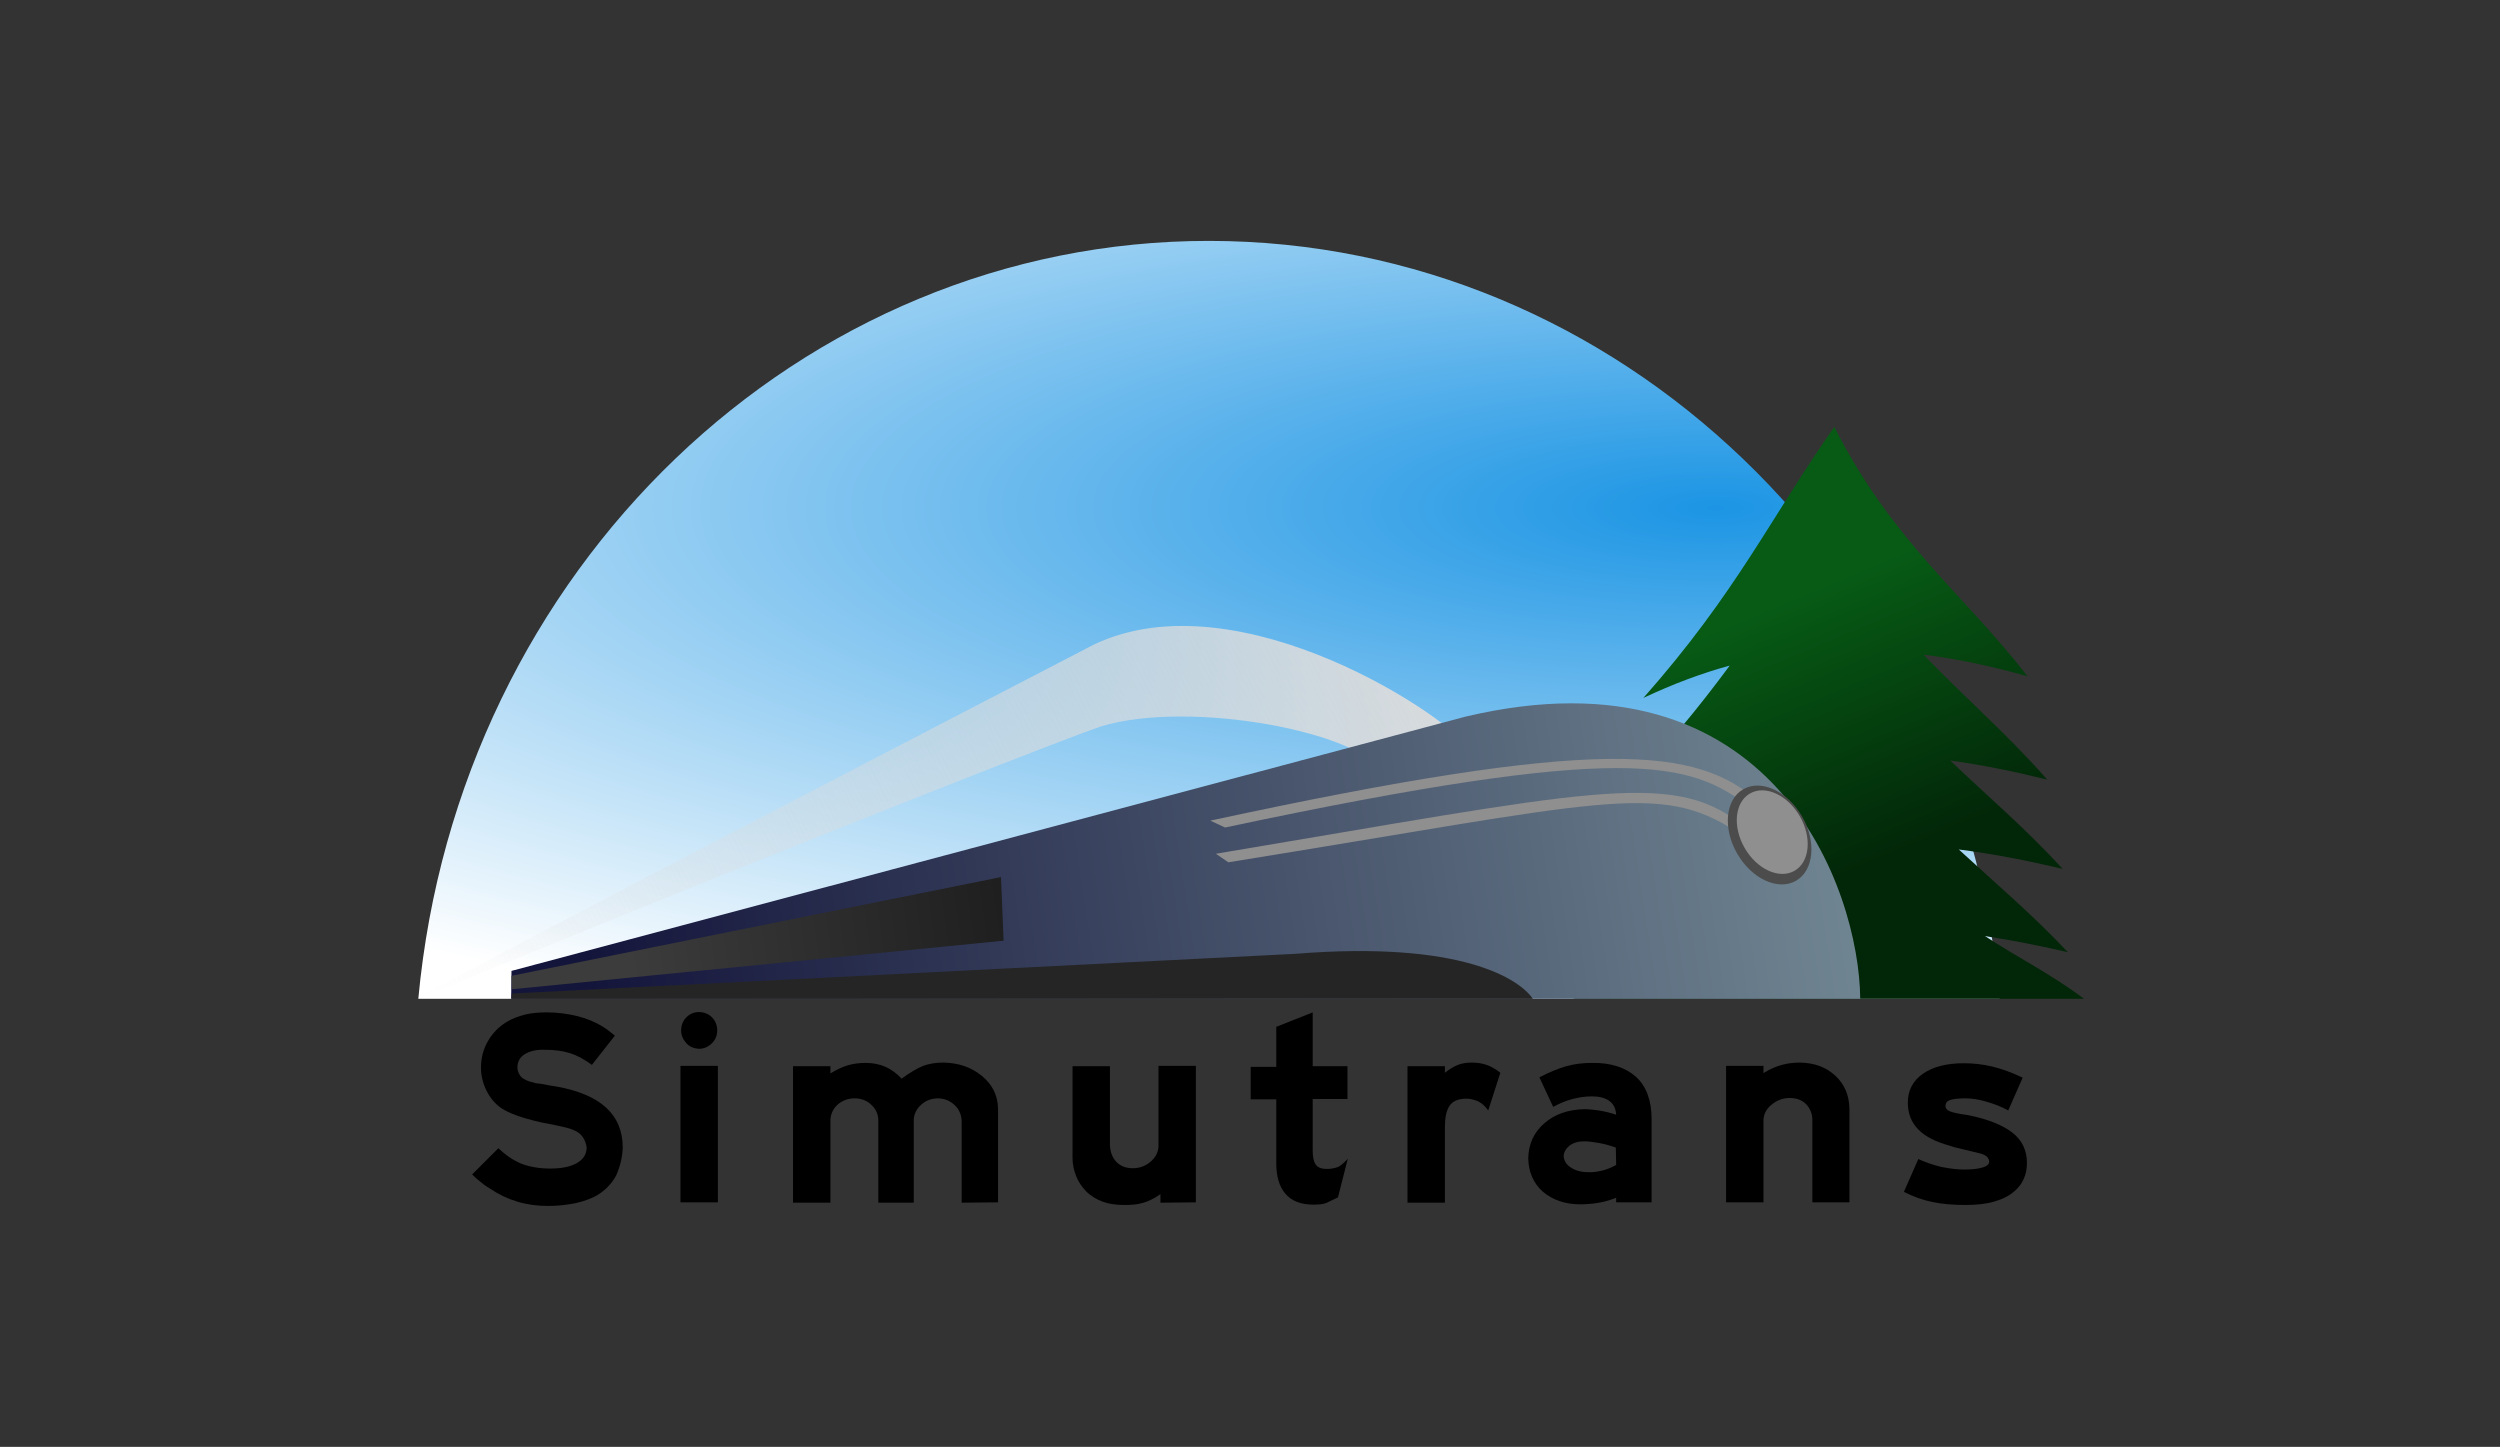 <!DOCTYPE svg PUBLIC "-//W3C//DTD SVG 1.1//EN" "http://www.w3.org/Graphics/SVG/1.1/DTD/svg11.dtd">
<svg xmlns="http://www.w3.org/2000/svg" viewBox="0 0 762 441">
	<rect x="0" y="0" width="762" height="441" fill="#333333" stroke="none"/>
	<radialGradient id="a" cx="268.621" cy="239.676" r="242.143" gradientTransform="matrix(0 -.722 2.555 .001 -89.579 348.528)" gradientUnits="userSpaceOnUse">
		<stop offset="0" stop-color="#1c95e4"/>
		<stop offset="1" stop-color="#fff"/>
	</radialGradient>
	<path d="M127.5 304.426c12.2-131 116.5-231.1 241.1-231 124.6.1 228.8 100 240.9 231" fill="url(#a)"/>
	<linearGradient id="b" gradientUnits="userSpaceOnUse" x1="-921.696" y1="693.894" x2="-886.95" y2="809.098" gradientTransform="matrix(.528 0 0 .738 1032.237 -329.537)">
		<stop offset="0" stop-color="#075b15"/>
		<stop offset="1" stop-color="#022608"/>
	</linearGradient>
	<path d="M559.1 130.125c-19.4 27.6-29.699 50.402-58.199 82.602 9.038-4.248 17.769-7.527 26.314-9.855-9.354 12.65-20.021 25.914-35.414 41.355 11.279-4.691 22.132-8.213 32.738-10.562-9.137 11.595-19.673 23.804-34.238 37.762 10.762-4.305 21.227-7.612 31.479-9.945-6.97 8.515-14.832 17.412-24.564 27.102-5.335 4.119-11.129 10.21-17.615 15.844h155.6c-9.974-7.509-20.134-12.512-30.182-19.111 8.243 1.262 16.584 2.91 25.283 4.912-10.855-11.539-22.146-21.051-33.268-31.312 10.346 1.327 20.718 3.331 31.666 5.912-11.167-12.178-22.819-22.095-34.268-33.021 9.656 1.327 19.347 3.298 29.568 5.82-12.307-14.026-25.197-25.046-37.684-38.074 10.392 1.269 20.704 3.513 31.684 6.574-19.6-25.3-41-40.8-58.9-76z" fill="url(#b)"/>
	<linearGradient id="c" gradientUnits="userSpaceOnUse" x1="373.1" y1="614.653" x2="75.632" y2="764.661" gradientTransform="translate(67.014 -426.574)">
		<stop offset="0" stop-color="#dcdcdc"/>
		<stop offset="1" stop-color="#dcdcdc" stop-opacity="0"/>
	</linearGradient>
	<path d="M333.5 196.426c44.2-21 109.6 22.7 115.2 32.8l-27.8 6.1c-5.4-11.8-57.7-22.3-85.4-13.9-23.2 8.2-132.8 52-208.1 83-11.6 4.8 206.1-108 206.1-108z" fill="url(#c)"/>
	<linearGradient id="d" gradientUnits="userSpaceOnUse" x1="491.023" y1="679.832" x2="114.595" y2="737.689" gradientTransform="translate(67.014 -426.574)">
		<stop offset="0" stop-color="#6f8491"/>
		<stop offset="1" stop-color="#14153b"/>
	</linearGradient>
	<path d="M446.7 218.426c93.9-22.2 120 52.5 120.3 86H155.8l.1-8.5z" fill="url(#d)"/>
	<path d="M370.6 260.226c112.4-18.8 138.6-25.7 159.6-9.4l-1 2.6c-23.7-15.3-40-9.1-154.8 9.4z" fill="#8f8f8f"/>
	<path d="M368.9 250.126c118.7-25.6 148.7-22.8 167.7-5.2l-3.3 1c-18.4-13.8-37-19.8-159.9 6.3z" fill="#8f8f8f"/>
	<ellipse transform="rotate(-30.049)" cx="339.444" cy="490.392" rx="11.4" ry="16.1" fill="#4c4c4c"/>
	<ellipse transform="rotate(-30.049)" cx="340.574" cy="490.035" rx="9.7" ry="13.6" fill="#8f8f8f"/>
	<linearGradient id="e" gradientUnits="userSpaceOnUse" x1="317.646" y1="749.594" x2="188.094" y2="768.03" gradientTransform="translate(3.627 -474.809)">
		<stop offset="0" stop-color="#1b1b1b"/>
		<stop offset="1" stop-color="#3c3c3c"/>
	</linearGradient>
	<path d="M155.9 297.426l149.2-30.1.8 19.4-149.9 14.8z" fill="url(#e)"/>
	<path d="M156 302.826l238.8-12.1c50.9-4.1 68.4 7.8 72.4 13.7H155.9z" fill="#252525"/>
	<path d="M189.807 349.775c0-5-1.7-9.1-5.1-12.2-3.4-3.1-8.4-5.2-15.1-6.4l-2.5-.4-2-.4-1.8-.2c-.6-.2-1.2-.4-1.8-.5-.6-.2-1.1-.4-1.6-.7-.7-.3-1.2-.8-1.6-1.5-.4-.7-.6-1.4-.6-2.1 0-1.8.8-3.2 2.3-4.1 1.5-.9 3.5-1.4 6.2-1.3 2.7 0 5.2.3 7.4 1 2.3.7 4.5 1.9 6.8 3.6l7-8.9c-.9-.7-1.5-1.2-2-1.6-.5-.4-1-.7-1.6-1.1-2.4-1.5-5.1-2.6-8-3.3-2.9-.7-6-1.1-9.2-1.1-2.5 0-4.7.2-6.7.7-2 .5-3.7 1.2-5.3 2.1-2.5 1.5-4.5 3.5-5.9 6-1.4 2.4-2.1 5.1-2.1 8.1 0 2.4.6 4.8 1.7 7s2.6 4 4.5 5.3c1.2.8 2.7 1.5 4.6 2.2 1.9.7 4.4 1.4 7.4 2.1 3.6.7 6.1 1.2 7.7 1.6 1.6.4 2.8.9 3.7 1.5.8.5 1.4 1.3 1.9 2.2.4.9.7 1.8.7 2.6-.1 2-1.1 3.5-3.1 4.6-2 1.1-4.7 1.6-8 1.6s-6.1-.5-8.6-1.4c-2.5-1-4.9-2.6-7.2-4.8l-8 8c1.2 1.2 2.3 2.1 3.1 2.7.8.7 1.7 1.2 2.5 1.7 2.5 1.7 5.2 3 8.2 3.9 3 .9 6.1 1.3 9.4 1.3 2.7 0 5.5-.3 8.1-.8 2.7-.6 4.9-1.4 6.7-2.4 2.5-1.5 4.5-3.5 5.9-6.1 1.2-2.7 1.9-5.5 2-8.5z"/>
	<path d="M218.607 314.075c0-1.6-.6-3-1.6-4s-2.4-1.6-4-1.6c-1.5 0-2.8.6-3.8 1.6s-1.6 2.4-1.6 4c0 1.5.6 2.8 1.6 3.9s2.3 1.6 3.8 1.7c1.6 0 2.9-.6 4-1.7 1-1 1.6-2.3 1.6-3.9z"/>
	<path d="M218.807 366.475v-41.6h-11.4v41.6z"/>
	<path d="M304.207 366.475v-28.6c-.1-4.1-1.8-7.4-5-10-3.2-2.6-7-3.9-11.6-4-2.3 0-4.4.3-6.2 1-1.8.7-4 2-6.6 3.9-1.5-1.6-3.1-2.8-4.9-3.6-1.8-.8-3.8-1.2-6-1.2-1.9 0-3.7.2-5.4.7-1.7.5-3.4 1.3-5.4 2.5v-2.2h-11.4v41.6h11.4v-25.2c.1-1.9.8-3.4 2.2-4.7 1.4-1.2 3.1-1.9 5.2-1.9 2 0 3.8.7 5.1 2 1.4 1.3 2.1 2.9 2.1 4.8v25h10.8v-25.4c.1-1.6.8-3.1 2.2-4.4 1.4-1.3 3-1.9 5-2 2.1 0 3.8.7 5.2 2 1.4 1.3 2.1 2.9 2.2 4.8v25z"/>
	<path d="M364.507 366.475v-41.6h-11.4v24.6c-.1 1.8-.9 3.3-2.4 4.6-1.5 1.3-3.3 2-5.4 2-2.2 0-3.9-.7-5.1-2-1.2-1.3-1.8-3-1.9-5v-24.1h-11.4v28c0 1.9.4 3.7 1.1 5.5.7 1.8 1.7 3.2 3 4.6 1.5 1.5 3.2 2.5 5.1 3.2 1.9.7 4.1 1 6.6 1 2 0 3.8-.1 5.5-.6 1.6-.4 3.5-1.3 5.5-2.7v2.6z"/>
	<path d="M410.707 334.975v-10h-10.6v-16.4l-11.1 4.4v12.2h-7.8v9.9h7.8v19.4c0 4.1.9 7.2 2.8 9.4s4.7 3.3 8.6 3.3c1.8 0 3.1-.2 3.8-.5.7-.3 1.9-.9 3.6-1.7l3-11.8c-.9 1-1.7 1.7-2.4 2.2-.7.5-1.8.7-3.2.9h-.9c-1.7 0-2.8-.5-3.4-1.5-.6-1-.8-2.4-.8-4.2v-15.6z"/>
	<path d="M457.307 326.975c-1.4-1.1-2.8-1.9-4.2-2.4-1.4-.5-3-.7-4.6-.7-1.5 0-2.8.2-4.1.7-1.3.5-2.6 1.3-4 2.4v-2h-11.4v41.6h11.4v-22.9c0-2.9.4-5.1 1.4-6.6 1-1.5 2.7-2.2 5.2-2.2 1.1 0 2.3.3 3.5.8 1.2.6 2.2 1.5 3.1 2.8z"/>
	<path d="M492.607 355.075c-1.6.9-3.2 1.5-4.6 1.8-1.5.3-2.8.5-4 .4-2.1 0-3.8-.5-5.2-1.4-1.4-.9-2.1-2.1-2.2-3.4 0-1.3.7-2.4 1.8-3.3 1.2-.9 2.7-1.3 4.5-1.3 1.2 0 2.6.2 4.4.5 1.7.3 3.5.8 5.2 1.4zm10.8 11.4v-25.4c0-5.8-1.7-10.1-4.8-12.9-3.2-2.8-7.6-4.3-13.4-4.2-2.7 0-5.3.3-7.8 1-2.4.7-5.2 1.8-8.2 3.4l4.2 9c2-1.1 4-1.9 5.9-2.4 1.9-.5 3.9-.8 5.9-.8 2.1 0 3.9.4 5.2 1.3 1.3.9 2.1 2.3 2.2 4.3-1.7-.6-3.5-1-5.2-1.3-1.7-.2-3.2-.4-4.4-.4-5 .1-9.1 1.5-12.3 4.3-3.2 2.8-4.8 6.3-4.9 10.7.1 4.2 1.6 7.6 4.4 10.1 2.9 2.5 6.7 3.9 11.4 3.9 1.6 0 3.3-.1 5.2-.4 1.9-.3 3.8-.8 5.8-1.6v1.4z"/>
	<path d="M563.707 366.475v-28.6c-.1-4.1-1.5-7.4-4.3-10-2.8-2.6-6.3-3.9-10.7-4-1.9 0-3.8.2-5.6.7-1.8.5-3.7 1.3-5.6 2.5v-2.2h-11.4v41.6h11.4v-25.2c.1-1.8.9-3.3 2.5-4.6 1.6-1.3 3.4-2 5.5-2 2.2 0 3.9.7 5.1 2 1.2 1.3 1.8 2.9 1.8 4.8v25z"/>
	<path d="M617.807 354.475c0-3.9-1.5-7-4.5-9.3-3-2.3-7.5-4.1-13.5-5.3-2.9-.4-4.8-.8-5.6-1.2-.9-.4-1.3-1-1.2-1.7 0-.8.5-1.4 1.4-1.7 1-.3 2.5-.5 4.6-.5 1.9 0 4.1.3 6.4 1 2.4.7 4.6 1.5 6.7 2.7l4.4-10c-3.3-1.6-6.4-2.7-9.3-3.4-2.9-.7-5.8-1-8.7-1-5.2 0-9.4 1.1-12.4 3.2s-4.6 5-4.6 8.8c0 3.2 1 5.9 3.1 8.1 2.1 2.2 5.4 3.9 9.9 5.1 1 .4 2.4.7 4.1 1.1 1.8.4 3.2.8 4.5 1.1 1.1.2 1.9.6 2.4 1 .5.5.8 1 .8 1.6 0 .8-.7 1.4-2.1 1.8-1.4.4-3.2.6-5.5.6-2.1 0-4.5-.3-7-.8-2.5-.6-4.8-1.4-7-2.4l-4.4 10c2.9 1.5 5.8 2.5 8.7 3.1 2.9.6 6.2.9 10.1.9 3.3 0 6.2-.3 8.6-1 2.5-.7 4.6-1.7 6.3-3.2 1.3-1.1 2.2-2.3 2.8-3.7.7-1.5 1-3.1 1-4.9z"/>
</svg>
